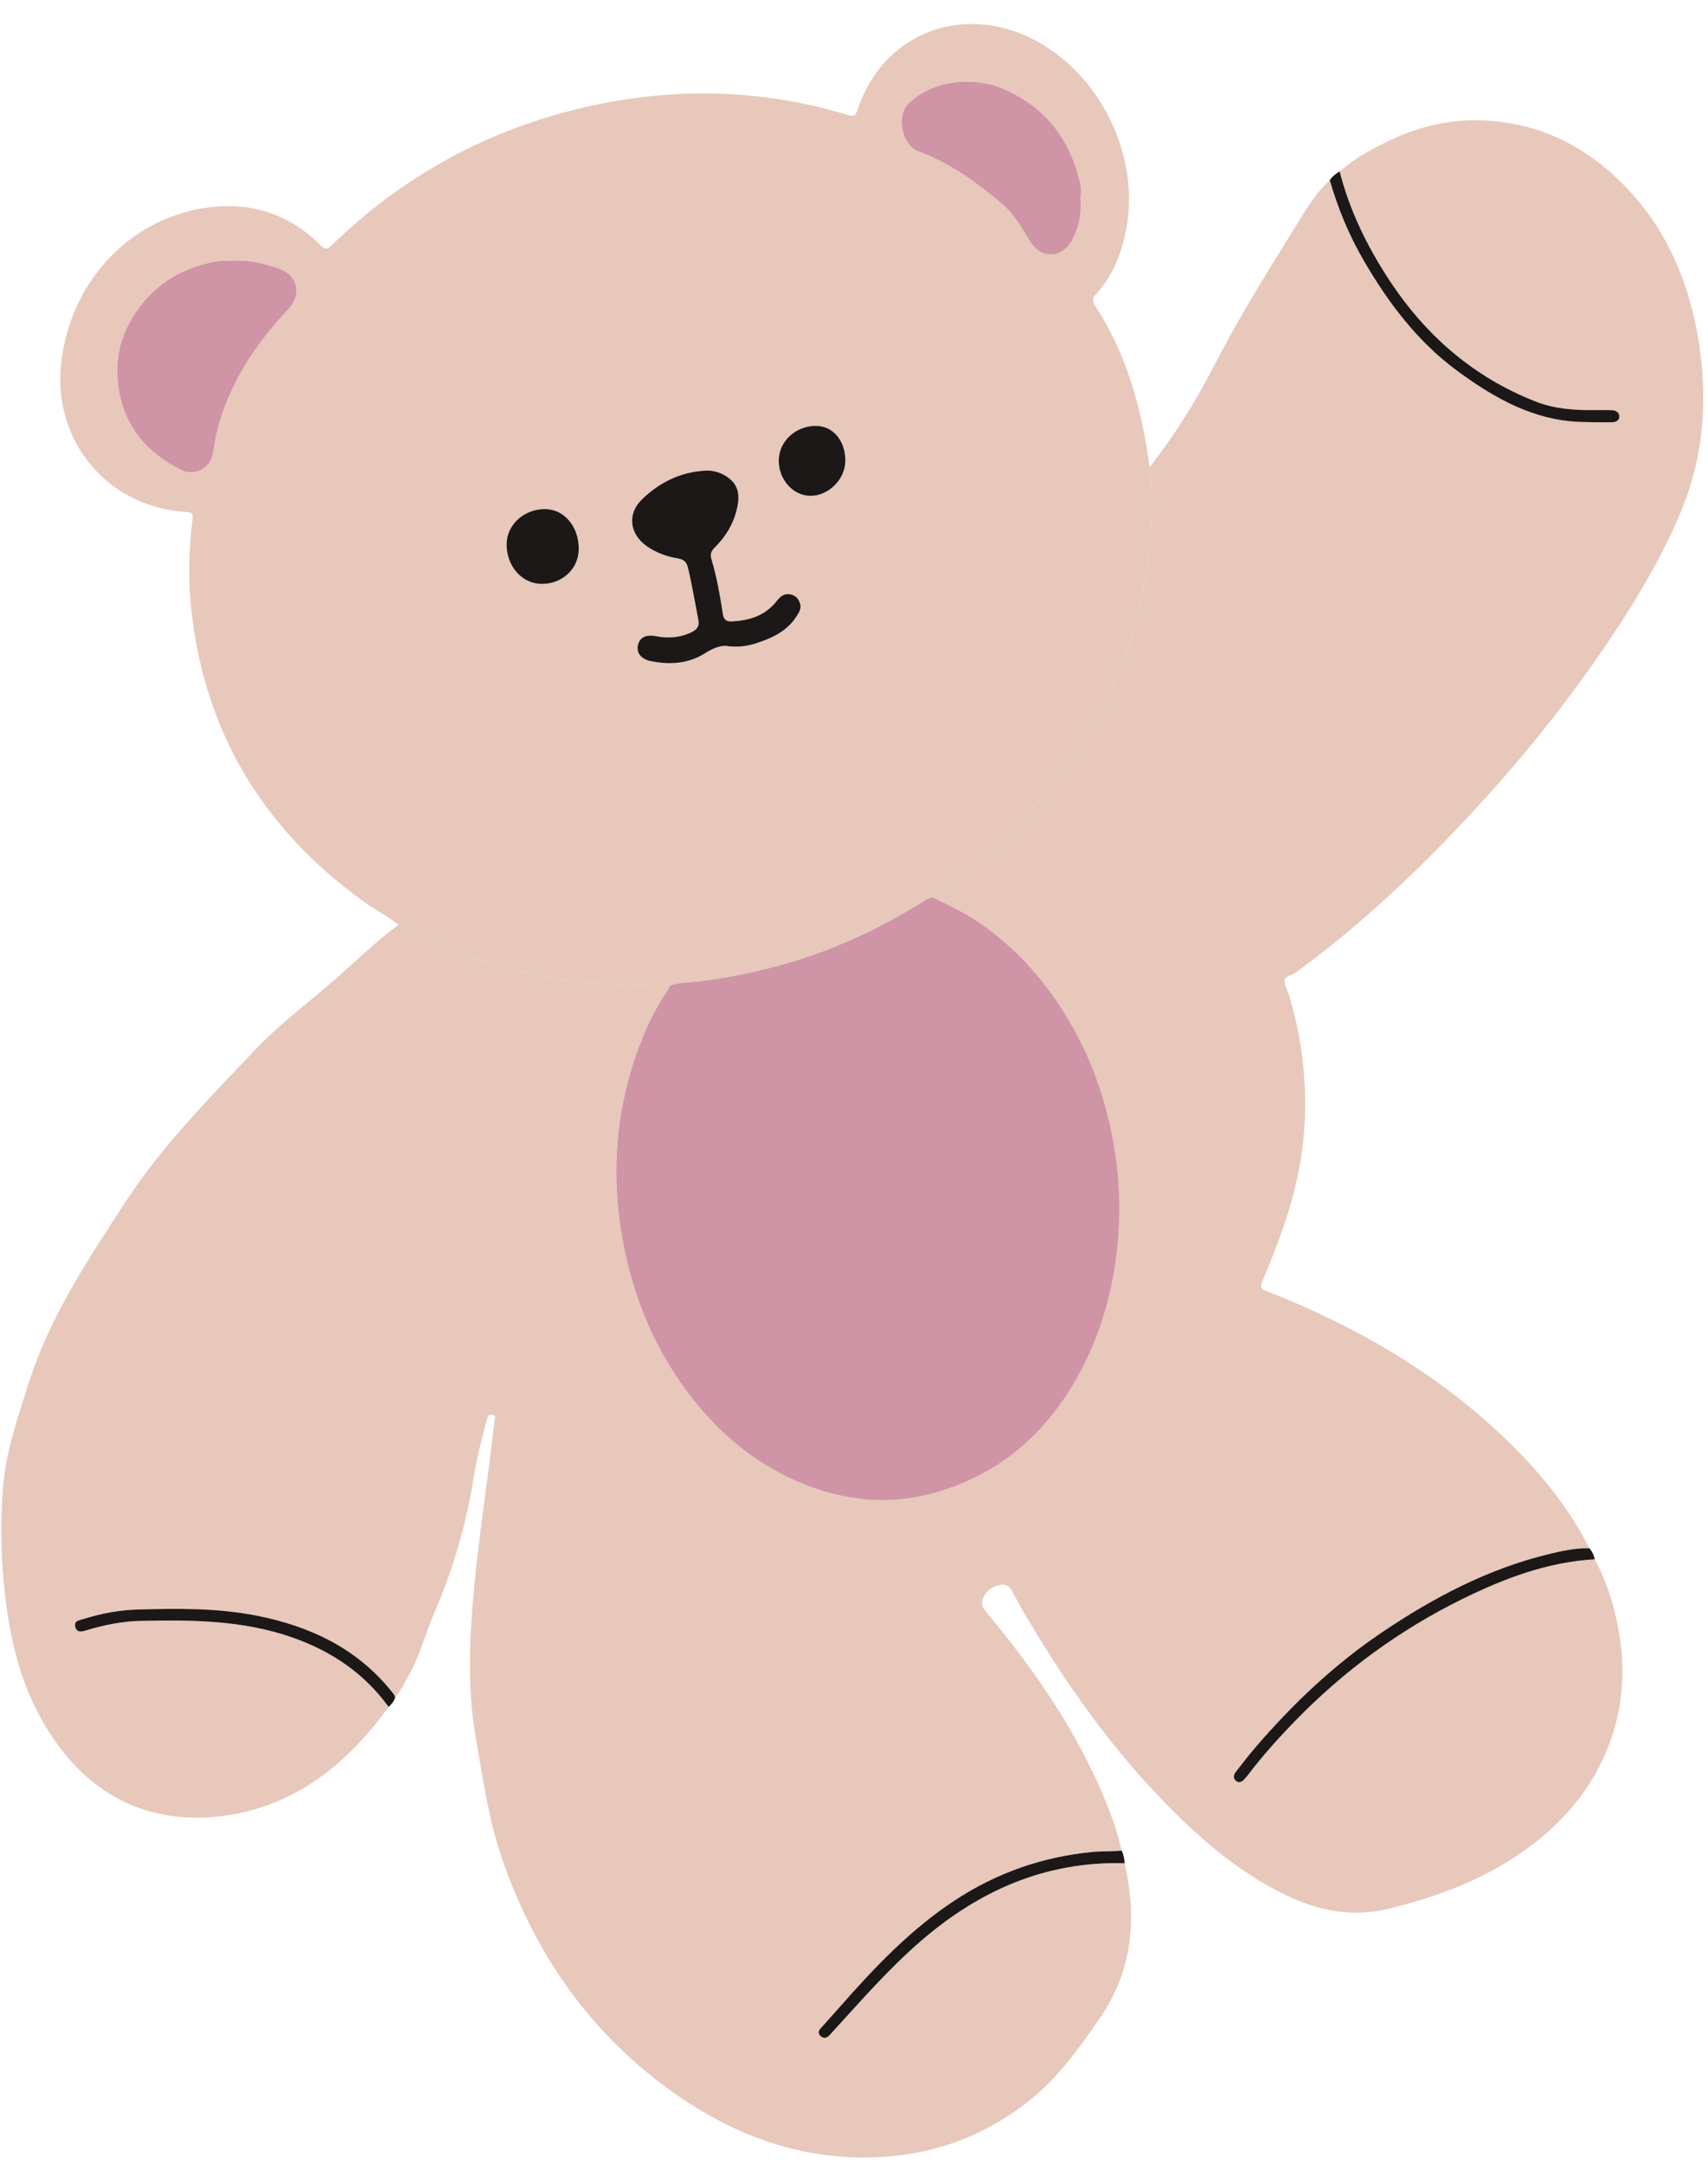 <?xml version="1.0" encoding="UTF-8" standalone="no"?><svg xmlns="http://www.w3.org/2000/svg" xmlns:xlink="http://www.w3.org/1999/xlink" fill="#000000" height="324.6" preserveAspectRatio="xMidYMid meet" version="1" viewBox="-0.2 -3.6 256.3 324.6" width="256.3" zoomAndPan="magnify"><g id="change1_1"><path d="M239.106,230.385c1.928,3.614,3.086,7.492,3.72,11.508c0.729,4.623,0.553,9.238-0.739,13.765 c-2.08,7.291-6.416,13.013-12.373,17.572c-6.417,4.91-13.781,7.694-21.553,9.596c-5.442,1.332-10.519,0.306-15.437-2.062 c-6.645-3.199-12.19-7.876-17.335-13.055c-8.188-8.244-14.935-17.594-20.884-27.541c-0.983-1.643-1.947-3.301-2.827-5 c-0.484-0.935-1.145-1.109-2.06-0.882c-0.942,0.233-1.664,0.748-2.14,1.6c-0.449,0.803-0.473,1.476,0.194,2.274 c6.27,7.504,11.92,15.431,16.15,24.292c1.789,3.748,3.359,7.585,4.288,11.654c-1.47,0.151-2.944,0.065-4.422,0.208 c-7.457,0.724-14.31,3.128-20.565,7.225c-6.682,4.377-12.113,10.115-17.342,16.067c-0.948,1.079-1.92,2.136-2.87,3.213 c-0.345,0.391-0.348,0.802,0.066,1.153c0.399,0.339,0.812,0.293,1.185-0.047c0.206-0.187,0.378-0.411,0.567-0.617 c4.256-4.655,8.394-9.42,13.176-13.569c8.799-7.634,18.808-12.069,30.65-11.741c1.836,8.188,1.277,15.911-3.644,23.126 c-3.263,4.784-6.599,9.412-11.241,12.958c-6.062,4.631-12.897,7.28-20.493,7.909c-12.301,1.018-23.153-2.928-32.946-10.029 c-12.274-8.9-20.435-20.858-25.253-35.14c-1.907-5.653-2.694-11.576-3.741-17.428c-1.213-6.778-1.046-13.593-0.499-20.419 c0.6-7.477,1.732-14.889,2.665-22.325c0.213-1.7,0.402-3.403,0.611-5.103c0.042-0.338,0.282-0.715-0.295-0.84 c-0.501-0.109-0.685,0.095-0.82,0.58c-0.837,2.996-1.574,6.02-2.065,9.087c-1.114,6.958-3.101,13.639-5.888,20.11 c-1.338,3.107-2.154,6.434-3.854,9.396c-0.631,1.1-1.173,2.257-1.996,3.24c-0.042-0.338-0.27-0.566-0.47-0.817 c-5.227-6.556-12.287-9.874-20.312-11.459c-5.919-1.169-11.914-1.082-17.901-0.915c-2.757,0.077-5.469,0.599-8.107,1.426 c-0.573,0.18-1.431,0.241-1.209,1.156c0.226,0.934,0.97,0.738,1.657,0.531c2.647-0.797,5.359-1.353,8.111-1.413 c7.713-0.167,15.401-0.115,22.838,2.498c5.862,2.059,10.748,5.362,14.414,10.41c-6.342,8.75-14.373,15.18-25.373,16.423 c-9.493,1.072-17.619-2.176-23.646-9.913c-4.619-5.929-6.968-12.792-8.105-20.1C0,232.573-0.246,226.138,0.245,219.703 c0.416-5.448,2.217-10.571,3.857-15.746c3.137-9.901,8.808-18.381,14.385-26.979c5.576-8.596,12.716-15.776,19.692-23.14 c3.398-3.587,7.337-6.535,11.058-9.742c3.449-2.973,6.684-6.194,10.346-8.92c0.515-0.042,0.925,0.236,1.336,0.47 c4.775,2.718,9.853,4.676,15.163,6.04c4.003,1.028,8.034,1.866,12.179,2.157c3.531,0.248,7.043,0.73,10.59,0.229 c0.475-0.067,1.045-0.218,1.473,0.238c-0.167,0.313-0.31,0.644-0.506,0.937c-2.104,3.142-3.618,6.583-4.801,10.139 c-2.739,8.233-3.382,16.705-2.086,25.256c1.49,9.829,5.124,18.777,11.51,26.536c4.27,5.189,9.375,9.191,15.589,11.775 c6.461,2.687,13.116,3.364,19.865,1.498c9.889-2.734,17.024-8.991,21.869-17.922c3.016-5.558,4.794-11.508,5.575-17.803 c0.624-5.031,0.588-10.035-0.15-15.011c-0.994-6.706-2.994-13.112-6.342-19.062c-3.554-6.318-8.103-11.719-14.132-15.83 c-2.156-1.47-4.503-2.557-6.819-3.714c0.005-0.42,0.298-0.597,0.606-0.813c5.502-3.86,10.456-8.319,14.914-13.36 c3.933-4.447,7.164-9.347,9.893-14.591c2.159-4.147,3.777-8.505,4.985-13.03c1.413-5.288,2.204-10.648,2.248-16.118 c0.018-2.23,0.066-4.463-0.231-6.684c3.798-4.835,7.012-10.046,9.824-15.502c3.503-6.796,7.516-13.288,11.553-19.77 c1.706-2.738,3.241-5.582,5.657-7.797c1.227,4.24,2.9,8.293,5.126,12.107c3.692,6.326,8.04,12.122,14.003,16.502 c5.563,4.087,11.46,7.458,18.635,7.665c1.518,0.044,3.038,0.062,4.556,0.043c0.528-0.007,1.114-0.186,1.123-0.839 c0.01-0.688-0.536-0.945-1.146-0.969c-0.838-0.034-1.679-0.026-2.519-0.015c-3.051,0.038-6.059-0.167-8.944-1.305 c-9.272-3.657-16.416-9.87-21.86-18.137c-3.341-5.072-5.986-10.462-7.492-16.374c2.275-1.977,4.898-3.418,7.593-4.689 c4.085-1.925,8.394-3.028,12.951-2.981c7.579,0.078,14.216,2.692,19.891,7.641c7.605,6.631,11.704,15.213,13.352,25.024 c1.468,8.743,0.962,17.345-2.418,25.649c-2.533,6.221-5.862,12.017-9.527,17.626c-8.714,13.335-18.967,25.401-30.335,36.528 c-5.599,5.48-11.528,10.592-17.846,15.238c-0.064,0.047-0.142,0.08-0.197,0.136c-0.516,0.525-1.634,0.43-1.723,1.24 c-0.071,0.646,0.404,1.345,0.612,2.029c2.067,6.791,2.842,13.688,2.293,20.806c-0.609,7.899-3.218,15.168-6.269,22.341 c-0.358,0.842-0.225,1.093,0.612,1.42c13.688,5.345,26.18,12.62,36.716,22.993c4.691,4.619,8.771,9.717,11.782,15.613 c-2.137-0.053-4.206,0.408-6.256,0.911c-9.088,2.228-17.216,6.526-24.908,11.719c-7.17,4.84-13.387,10.743-19.005,17.294 c-1.012,1.18-1.959,2.418-2.916,3.645c-0.324,0.415-0.399,0.916,0.015,1.303c0.447,0.418,0.889,0.192,1.257-0.187 c0.194-0.2,0.375-0.415,0.544-0.638c2.173-2.87,4.578-5.546,7.081-8.122c7.334-7.546,15.708-13.688,25.162-18.336 C225.563,233.24,232.029,230.794,239.106,230.385z" fill="#e7c8bb"/></g><g id="change2_1"><path d="M100.323,144.311c-0.427-0.456-0.998-0.305-1.473-0.238c-3.547,0.501-7.059,0.02-10.59-0.229 c-4.145-0.292-8.176-1.13-12.179-2.157c-5.311-1.364-10.389-3.322-15.163-6.04c-0.411-0.234-0.821-0.512-1.336-0.47 c-1.5-1.26-3.273-2.111-4.862-3.242c-15.277-10.875-24.246-25.488-26.228-44.236c-0.473-4.471-0.351-8.946,0.198-13.403 c0.103-0.834-0.107-1.017-0.894-1.062c-11.903-0.689-20.225-10.72-18.787-22.61c1.375-11.371,9.36-20.518,20.175-22.774 c7.115-1.485,13.501,0.151,18.752,5.38c0.645,0.643,0.96,0.636,1.599,0.014C60.369,22.686,73.196,15.736,87.932,12.41 c13.078-2.952,26.104-2.674,38.992,1.214c0.688,0.208,1.162,0.432,1.497-0.589c4.202-12.825,17.817-16.644,28.703-9.402 c8.865,5.897,13.68,17.284,11.618,27.459c-0.718,3.542-2.06,6.822-4.529,9.523c-0.695,0.76-0.335,1.291,0.056,1.89 c3.981,6.102,6.119,12.887,7.42,19.982c0.245,1.336,0.417,2.685,0.622,4.028c0.297,2.22,0.249,4.453,0.231,6.684 c-0.044,5.47-0.835,10.83-2.248,16.118c-1.209,4.525-2.827,8.883-4.985,13.03c-2.729,5.243-5.961,10.143-9.893,14.591 c-4.458,5.041-9.412,9.501-14.914,13.36c-0.308,0.216-0.602,0.393-0.606,0.813c-0.517-0.079-0.939,0.174-1.34,0.428 c-5.11,3.225-10.478,5.918-16.172,7.96c-5.526,1.982-11.202,3.302-17.014,4.1C103.687,143.828,101.954,143.72,100.323,144.311z M34.897,35.519c-0.956,0.045-1.932-0.02-2.864,0.155c-4.165,0.782-7.773,2.636-10.547,5.893c-3.328,3.907-4.741,8.406-3.827,13.518 c0.999,5.584,4.354,9.35,9.313,11.831c1.902,0.952,4.22-0.121,4.705-2.194c0.252-1.08,0.352-2.196,0.612-3.274 c1.754-7.261,5.711-13.264,10.754-18.622c2.112-2.244,1.453-5.151-1.476-6.144C39.406,35.948,37.214,35.385,34.897,35.519z M161.946,26.365c0-0.759,0.138-1.548-0.021-2.272c-1.452-6.609-5.099-11.507-11.375-14.272c-4.807-2.119-11.048-1.32-14.479,2.194 c-1.796,1.839-0.928,6.215,1.576,7.12c4.672,1.689,8.635,4.594,12.41,7.759c1.903,1.595,3.075,3.735,4.369,5.8 c1.671,2.667,4.837,2.474,6.285-0.322C161.686,30.49,162.123,28.486,161.946,26.365z M109.193,93.386 c1.834,0.153,3.049-0.115,4.226-0.503c2.348-0.776,4.54-1.819,5.926-4.022c0.361-0.574,0.745-1.15,0.515-1.895 c-0.218-0.705-0.658-1.194-1.382-1.363c-0.897-0.209-1.545,0.23-2.06,0.905c-1.723,2.256-4.118,3.015-6.827,3.142 c-0.867,0.041-1.203-0.332-1.327-1.145c-0.422-2.763-0.903-5.519-1.706-8.201c-0.229-0.765-0.025-1.226,0.517-1.768 c1.854-1.853,3.095-4.052,3.476-6.686c0.209-1.45-0.139-2.722-1.312-3.65c-1.033-0.817-2.258-1.239-3.573-1.174 c-3.721,0.183-6.874,1.755-9.511,4.287c-2.283,2.193-1.893,5.24,0.729,7.067c1.406,0.979,2.977,1.542,4.646,1.821 c0.848,0.142,1.284,0.487,1.501,1.386c0.63,2.603,1.06,5.242,1.573,7.866c0.195,0.999-0.322,1.49-1.107,1.859 c-1.693,0.797-3.464,0.9-5.275,0.555c-1.504-0.287-2.465,0.194-2.705,1.388c-0.223,1.114,0.469,2.036,1.866,2.333 c2.875,0.613,5.729,0.423,8.218-1.163C106.966,93.556,108.225,93.138,109.193,93.386z M86.645,78.802 c0.017-3.392-2.17-5.991-5.057-6.01c-3.14-0.02-5.731,2.334-5.764,5.237c-0.037,3.324,2.29,5.976,5.257,5.99 C84.197,84.034,86.63,81.752,86.645,78.802z M116.66,65.515c-0.014,2.873,2.169,5.293,4.773,5.29 c2.721-0.003,5.195-2.485,5.218-5.235c0.026-3.013-1.837-5.245-4.391-5.263C119.186,60.286,116.674,62.621,116.66,65.515z" fill="#e7c8bb"/></g><g id="change3_1"><path d="M100.323,144.311c1.631-0.591,3.364-0.483,5.046-0.714c5.813-0.797,11.489-2.118,17.014-4.1 c5.694-2.043,11.062-4.735,16.172-7.96c0.402-0.253,0.823-0.507,1.34-0.428c2.316,1.158,4.663,2.245,6.819,3.715 c6.029,4.11,10.578,9.512,14.132,15.83c3.347,5.95,5.348,12.356,6.342,19.062c0.738,4.976,0.774,9.98,0.15,15.011 c-0.781,6.295-2.56,12.245-5.575,17.803c-4.846,8.931-11.98,15.188-21.869,17.922c-6.749,1.866-13.403,1.189-19.865-1.498 c-6.214-2.584-11.319-6.586-15.589-11.775c-6.386-7.76-10.02-16.708-11.51-26.536c-1.296-8.551-0.653-17.023,2.086-25.256 c1.183-3.557,2.697-6.998,4.801-10.139C100.013,144.954,100.155,144.624,100.323,144.311z M32.034,35.673 c-4.165,0.782-7.773,2.636-10.547,5.893c-3.328,3.907-4.741,8.406-3.827,13.518c0.999,5.584,4.354,9.35,9.313,11.831 c1.902,0.952,4.22-0.121,4.705-2.194c0.252-1.08,0.352-2.196,0.612-3.274c1.754-7.261,5.711-13.264,10.754-18.622 c2.112-2.244,1.453-5.151-1.476-6.144c-2.162-0.733-4.354-1.296-6.67-1.162C33.942,35.564,32.965,35.498,32.034,35.673z M161.925,24.093c-1.452-6.609-5.099-11.507-11.375-14.272c-4.807-2.119-11.048-1.32-14.479,2.194 c-1.796,1.839-0.928,6.215,1.576,7.12c4.672,1.689,8.635,4.594,12.41,7.759c1.903,1.595,3.075,3.735,4.369,5.8 c1.671,2.667,4.837,2.474,6.285-0.322c0.975-1.882,1.412-3.886,1.235-6.008C161.946,25.606,162.084,24.817,161.925,24.093z" fill="#cf94a6"/></g><g id="change4_1"><path d="M239.106,230.385c-7.077,0.409-13.542,2.855-19.817,5.94c-9.455,4.648-17.828,10.79-25.162,18.336 c-2.503,2.575-4.908,5.251-7.081,8.122c-0.168,0.222-0.349,0.438-0.544,0.638c-0.368,0.379-0.809,0.605-1.257,0.187 c-0.415-0.388-0.339-0.888-0.015-1.303c0.957-1.227,1.903-2.464,2.916-3.645c5.617-6.551,11.835-12.454,19.005-17.294 c7.692-5.193,15.82-9.491,24.908-11.719c2.05-0.503,4.119-0.964,6.256-0.911C238.723,229.216,238.981,229.768,239.106,230.385z M199.345,23.445c1.227,4.24,2.9,8.293,5.126,12.107c3.692,6.326,8.04,12.122,14.003,16.502c5.563,4.087,11.46,7.458,18.635,7.665 c1.518,0.044,3.038,0.062,4.556,0.043c0.528-0.007,1.114-0.186,1.123-0.839c0.01-0.688-0.536-0.945-1.146-0.969 c-0.838-0.034-1.679-0.026-2.519-0.015c-3.051,0.038-6.059-0.167-8.944-1.305c-9.272-3.657-16.416-9.87-21.86-18.137 c-3.341-5.072-5.986-10.462-7.492-16.374C200.245,22.464,199.719,22.869,199.345,23.445z M168.109,274.104 c-1.47,0.151-2.944,0.065-4.422,0.208c-7.457,0.724-14.31,3.128-20.565,7.225c-6.682,4.377-12.113,10.115-17.342,16.067 c-0.948,1.079-1.92,2.136-2.87,3.213c-0.345,0.391-0.348,0.802,0.066,1.153c0.399,0.339,0.812,0.293,1.185-0.047 c0.206-0.187,0.378-0.411,0.567-0.617c4.256-4.655,8.394-9.42,13.176-13.569c8.799-7.634,18.808-12.069,30.65-11.741 C168.527,275.338,168.411,274.7,168.109,274.104z M59.095,251.12c-0.042-0.338-0.27-0.566-0.47-0.817 c-5.227-6.556-12.287-9.874-20.312-11.459c-5.919-1.169-11.914-1.082-17.901-0.915c-2.757,0.077-5.469,0.599-8.107,1.426 c-0.573,0.18-1.431,0.241-1.209,1.156c0.226,0.934,0.97,0.738,1.657,0.531c2.647-0.797,5.359-1.353,8.111-1.413 c7.713-0.167,15.401-0.115,22.838,2.498c5.862,2.059,10.748,5.362,14.414,10.41C58.557,252.144,58.915,251.693,59.095,251.12z M113.418,92.882c2.348-0.776,4.54-1.819,5.926-4.022c0.361-0.574,0.745-1.15,0.515-1.895c-0.218-0.705-0.658-1.194-1.382-1.363 c-0.897-0.209-1.545,0.23-2.06,0.905c-1.723,2.256-4.118,3.015-6.827,3.142c-0.867,0.041-1.203-0.332-1.327-1.145 c-0.422-2.763-0.903-5.519-1.706-8.201c-0.229-0.765-0.025-1.226,0.517-1.768c1.854-1.853,3.095-4.052,3.476-6.686 c0.209-1.45-0.139-2.722-1.312-3.65c-1.033-0.817-2.258-1.239-3.573-1.174c-3.721,0.183-6.874,1.755-9.511,4.287 c-2.283,2.193-1.893,5.24,0.729,7.067c1.406,0.979,2.977,1.542,4.646,1.821c0.848,0.142,1.284,0.487,1.501,1.386 c0.63,2.603,1.06,5.242,1.573,7.866c0.195,0.999-0.322,1.49-1.107,1.859c-1.693,0.797-3.464,0.9-5.275,0.555 c-1.504-0.287-2.465,0.194-2.705,1.388c-0.223,1.114,0.469,2.036,1.866,2.333c2.875,0.613,5.729,0.423,8.218-1.163 c1.366-0.871,2.626-1.289,3.593-1.041C111.026,93.539,112.242,93.271,113.418,92.882z M81.587,72.792 c-3.14-0.02-5.731,2.334-5.764,5.237c-0.037,3.324,2.29,5.976,5.257,5.99c3.116,0.015,5.549-2.267,5.564-5.218 C86.662,75.409,84.475,72.81,81.587,72.792z M121.433,70.805c2.721-0.003,5.195-2.485,5.218-5.235 c0.026-3.013-1.837-5.245-4.391-5.263c-3.074-0.021-5.586,2.315-5.6,5.208C116.646,68.388,118.829,70.808,121.433,70.805z" fill="#1b1817"/></g></svg>